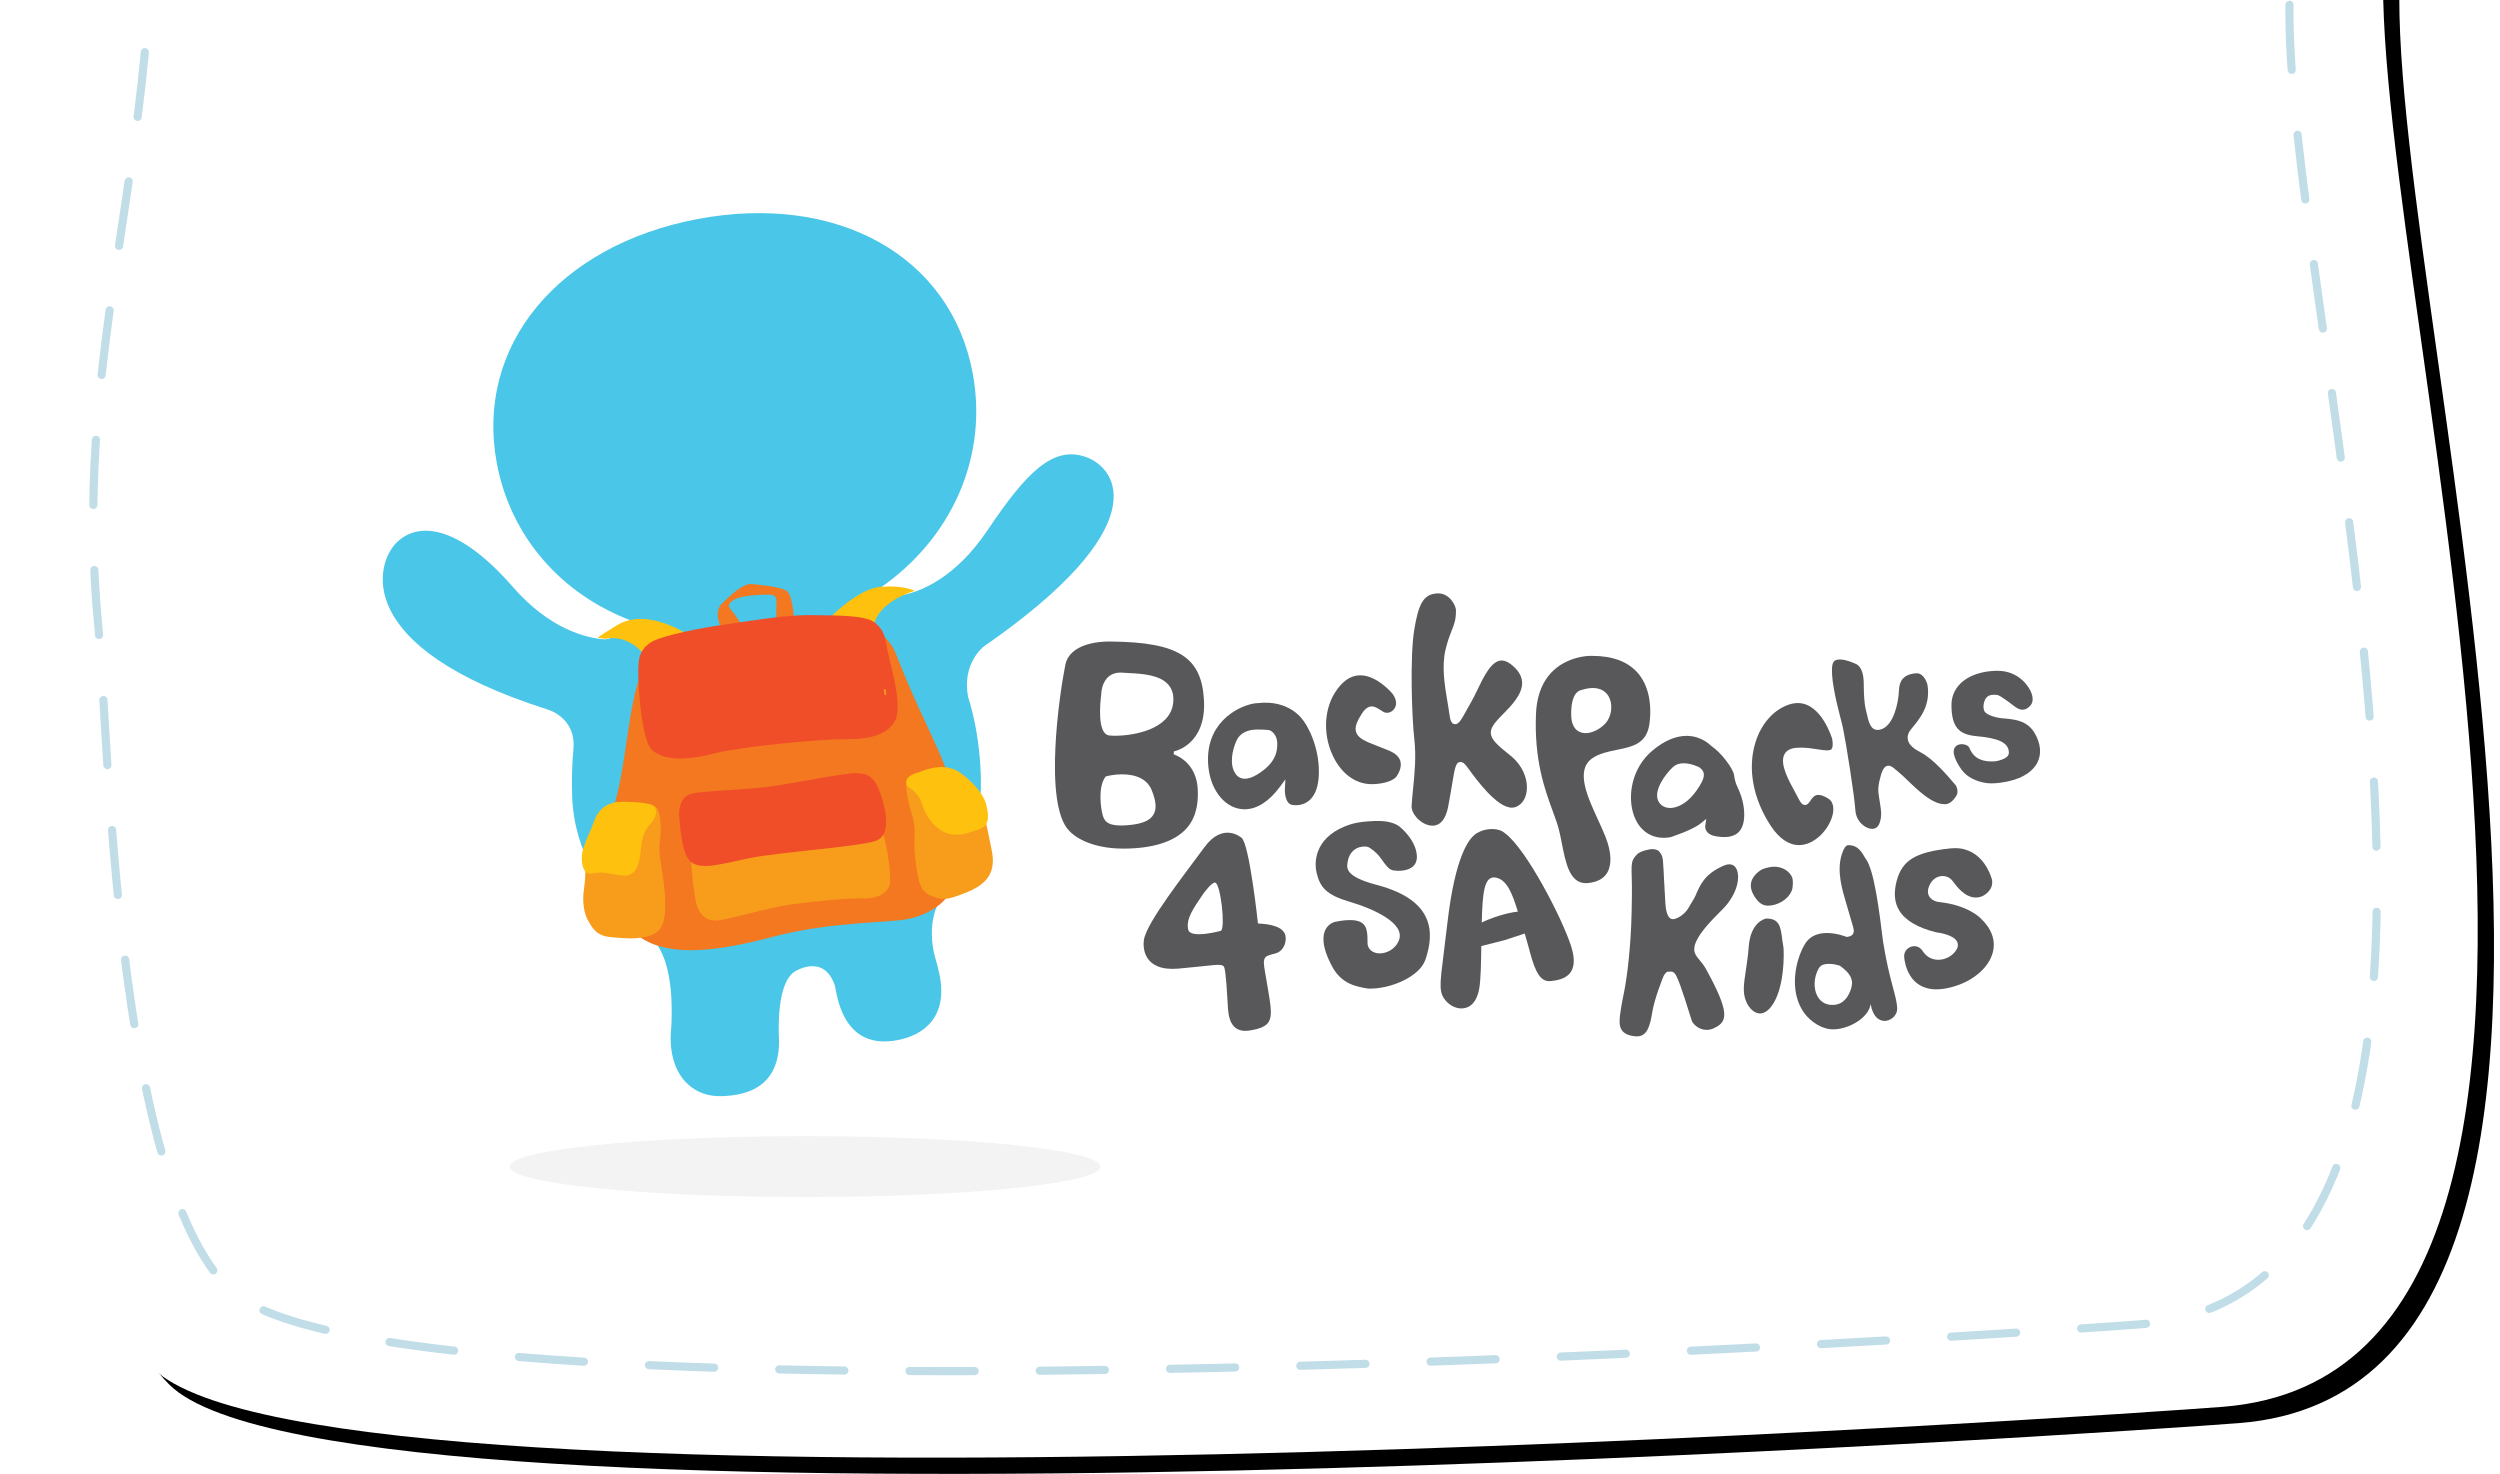 <?xml version="1.0" encoding="UTF-8"?>
<svg width="307px" height="181px" viewBox="0 0 307 181" version="1.1" xmlns="http://www.w3.org/2000/svg" xmlns:xlink="http://www.w3.org/1999/xlink">
    <!-- Generator: Sketch 49.1 (51147) - http://www.bohemiancoding.com/sketch -->
    <title>logo</title>
    <desc>Created with Sketch.</desc>
    <defs>
        <path d="M5.307,0 C5.307,34.03 -2.042,59.054 1.46,94.205 C2.768,107.337 3.491,167.011 18.833,182.071 C40.11,202.957 261.715,187.649 272.996,186.753 C331.897,182.071 288.71,41.721 292.932,6.071" id="path-1"></path>
        <filter x="-0.3%" y="-0.5%" width="101.3%" height="102.1%" filterUnits="objectBoundingBox" id="filter-2">
            <feOffset dx="2" dy="2" in="SourceAlpha" result="shadowOffsetOuter1"></feOffset>
            <feColorMatrix values="0 0 0 0 0.153   0 0 0 0 0.188   0 0 0 0 0.447  0 0 0 0.16 0" type="matrix" in="shadowOffsetOuter1"></feColorMatrix>
        </filter>
    </defs>
    <g id="inside2" stroke="none" stroke-width="1" fill="none" fill-rule="evenodd">
        <g id="inside" transform="translate(-106, 0)">
            <g id="header" transform="translate(106, -14)">
                <g id="logo">
                    <g id="bg">
                        <g id="Path-2">
                            <use fill="black" fill-opacity="1" filter="url(#filter-2)" xlink:href="#path-1"></use>
                            <use fill="#FFFFFF" fill-rule="evenodd" xlink:href="#path-1"></use>
                        </g>
                        <path d="M18.574,4.427 C18.574,35.803 8.872,58.875 12.107,91.285 C13.316,103.393 13.984,158.414 28.159,172.299 C47.818,191.557 252.569,177.443 262.992,176.616 C317.413,172.299 277.51,42.894 281.411,10.025" id="Path-2" stroke="#C0DDE8" stroke-linecap="round" stroke-linejoin="round" stroke-dasharray="8,8"></path>
                    </g>
                    <g transform="translate(47, 40)">
                        <g>
                            <g id="text" transform="translate(82.276, 46.802)" fill="#58585B">
                                <path d="M8.309,9.793 C7.665,9.793 7.134,10.001 6.728,10.411 C5.964,11.19 5.957,12.415 5.957,12.466 C5.812,13.564 5.448,17.311 6.917,17.51 C7.099,17.534 7.343,17.548 7.627,17.548 C10.085,17.548 14.36,16.718 14.778,13.608 C14.902,12.682 14.722,11.913 14.241,11.327 C13.192,10.047 10.932,9.929 9.283,9.846 C9.018,9.83 8.768,9.818 8.539,9.801 C8.46,9.795 8.382,9.793 8.309,9.793 M8.494,22.286 C7.496,22.286 6.673,22.506 6.638,22.513 L6.508,22.542 L6.432,22.653 C5.542,23.9 5.921,26.422 6.071,27.03 L6.099,27.143 C6.271,27.894 6.576,28.57 8.369,28.57 C8.689,28.57 9.059,28.549 9.467,28.508 C11.046,28.347 11.941,27.955 12.366,27.237 C12.778,26.543 12.712,25.614 12.149,24.219 C11.648,22.979 10.398,22.286 8.494,22.286 M8.677,31.407 C5.79,31.407 3.361,30.612 2.016,29.22 C-1.169,25.938 0.838,12.308 1.548,8.838 C2.093,6.179 5.817,5.974 6.943,5.974 C7.114,5.974 7.215,5.978 7.22,5.979 C15.43,6.071 18.291,7.891 18.573,13.194 C18.865,18.695 14.921,19.46 14.881,19.466 L14.855,19.829 C16.553,20.472 17.694,21.968 17.805,24.088 C17.866,25.285 17.839,27.314 16.461,28.889 C14.936,30.635 12.087,31.407 8.677,31.407" id="Fill-1"></path>
                                <path d="M25.121,16.785 C23.85,16.785 22.965,17.261 22.561,18.16 C22.038,19.329 21.689,21.039 22.4,22.154 C22.68,22.594 23.095,22.825 23.605,22.825 C24.033,22.825 24.531,22.657 25.083,22.323 C27.292,20.991 27.614,19.576 27.569,18.434 C27.542,17.722 27.211,17.156 26.664,16.882 C26.579,16.85 26.112,16.785 25.121,16.785 M23.557,26.578 C21.29,26.578 19.421,24.394 19.113,21.383 C18.58,16.148 22.511,13.996 24.664,13.591 C24.857,13.553 25.062,13.559 25.267,13.535 C28.866,13.128 30.514,15.363 30.54,15.387 C31.238,16.142 32.734,18.829 32.684,22.115 C32.63,25.693 30.685,26.08 29.854,26.08 C29.712,26.08 29.574,26.071 29.447,26.051 C28.416,25.901 28.505,24.1 28.506,24.082 L28.572,22.906 L27.876,23.848 C26.551,25.634 25.057,26.578 23.557,26.578" id="Fill-3"></path>
                                <path d="M39.163,23.494 C37.34,23.494 35.688,22.389 34.631,20.465 C33.212,17.886 33.206,14.617 34.607,12.332 C35.505,10.867 36.565,10.124 37.759,10.124 C39.834,10.124 41.691,12.346 41.708,12.37 C42.161,12.969 42.283,13.577 42.041,14.071 C41.847,14.467 41.444,14.732 41.034,14.732 C40.888,14.732 40.756,14.697 40.635,14.632 C40.482,14.545 40.343,14.458 40.215,14.374 C39.85,14.145 39.533,13.946 39.171,13.946 C38.539,13.946 38.079,14.553 37.585,15.463 C37.206,16.162 37.108,16.7 37.272,17.152 C37.547,17.909 38.49,18.275 39.922,18.827 C40.33,18.985 40.783,19.16 41.274,19.364 C42.081,19.7 42.562,20.149 42.7,20.707 C42.906,21.533 42.333,22.39 42.182,22.594 C41.609,23.261 40.134,23.494 39.163,23.494" id="Fill-5"></path>
                                <path d="M46.629,28.592 C46.003,28.592 45.282,28.236 44.744,27.665 C44.299,27.19 44.047,26.636 44.069,26.182 C44.098,25.568 44.17,24.862 44.244,24.114 C44.433,22.242 44.645,20.122 44.408,18.028 C44.095,15.304 43.848,7.932 44.391,4.546 C44.931,1.192 45.597,0.146 47.245,0.068 L47.335,0.066 C48.777,0.066 49.525,1.635 49.517,2.139 C49.522,3.301 49.313,3.828 48.997,4.618 C48.777,5.171 48.504,5.857 48.242,6.942 C47.733,9.038 48.143,11.44 48.471,13.372 C48.562,13.913 48.648,14.421 48.705,14.871 C48.784,15.482 48.908,16.131 49.416,16.131 C49.873,16.131 50.191,15.56 50.879,14.303 C51.051,13.996 51.234,13.659 51.439,13.305 C51.672,12.899 51.907,12.413 52.154,11.893 C52.922,10.296 53.876,8.307 55.125,8.307 C55.574,8.307 56.072,8.558 56.607,9.056 C57.288,9.687 57.627,10.334 57.643,11.034 C57.673,12.479 56.3,13.872 55.297,14.89 C55.037,15.152 54.803,15.389 54.623,15.597 C54.156,16.133 53.744,16.666 53.798,17.273 C53.864,18.017 54.566,18.685 56.221,19.997 C57.624,21.113 58.4,22.833 58.197,24.378 C58.078,25.296 57.619,25.97 56.906,26.276 C56.744,26.346 56.576,26.38 56.39,26.38 C54.533,26.38 52.031,22.939 51.086,21.645 L50.945,21.453 C50.636,21.03 50.383,20.768 50.078,20.768 C49.496,20.768 49.383,21.444 49.051,23.452 C48.927,24.201 48.774,25.135 48.556,26.261 C48.264,27.787 47.597,28.592 46.629,28.592" id="Fill-7"></path>
                                <path d="M64.901,11.94 C64.617,11.986 63.612,12.341 63.668,15.03 C63.71,17.013 64.921,17.227 65.439,17.227 C66.249,17.227 67.237,16.735 67.895,16.001 C68.584,15.239 68.793,13.892 68.378,12.937 C68.025,12.129 67.296,11.685 66.322,11.685 C65.894,11.685 65.417,11.77 64.901,11.94 M65.469,35.651 C63.477,35.651 62.993,33.171 62.521,30.775 C62.396,30.145 62.281,29.548 62.137,29 C61.959,28.331 61.697,27.616 61.394,26.788 C60.429,24.153 59.106,20.545 59.343,14.864 C59.637,7.819 65.735,7.739 65.994,7.739 L66.242,7.739 C68.747,7.739 70.632,8.444 71.845,9.837 C73.092,11.272 73.605,13.464 73.285,16.01 C72.969,18.528 71.248,18.878 69.255,19.283 C68.186,19.5 67.08,19.725 66.222,20.339 C64.172,21.805 65.654,25.025 66.961,27.865 C67.304,28.613 67.628,29.319 67.887,29.979 C68.611,31.823 68.682,33.386 68.084,34.378 C67.648,35.101 66.86,35.524 65.744,35.636 C65.65,35.645 65.558,35.651 65.469,35.651" id="Fill-9"></path>
                                <path d="M77.476,20.927 C76.948,20.927 76.516,21.076 76.19,21.369 C75.283,22.194 73.655,24.326 74.409,25.653 C74.685,26.138 75.199,26.417 75.816,26.417 C76.915,26.417 78.132,25.61 79.072,24.259 C80.133,22.739 80.223,22.057 79.445,21.454 L79.421,21.433 L79.391,21.421 C79.352,21.4 78.411,20.927 77.476,20.927 M75.015,30.08 C73.319,30.08 71.989,29.074 71.366,27.324 C70.54,25.006 71.064,21.528 73.648,19.364 C75.081,18.168 76.488,17.562 77.835,17.562 C79.68,17.562 80.79,18.728 80.802,18.741 L80.828,18.769 L80.861,18.793 C82.11,19.63 83.543,21.571 83.661,22.353 C83.719,22.728 83.804,23.27 84.073,23.821 C84.456,24.602 84.789,25.543 84.889,26.65 C84.963,27.483 84.92,28.621 84.299,29.311 C83.893,29.76 83.266,29.99 82.439,29.99 L82.438,29.99 C82.139,29.99 81.808,29.956 81.456,29.898 C79.994,29.654 80.121,28.658 80.128,28.617 L80.251,27.759 L79.583,28.301 C78.538,29.148 75.888,29.997 75.86,30.007 C75.6,30.05 75.299,30.08 75.015,30.08" id="Fill-11"></path>
                                <path d="M91.635,30.976 C90.389,30.976 89.194,30.161 88.181,28.624 C85.986,25.287 85.299,21.545 86.298,18.35 C86.982,16.159 88.393,14.502 90.169,13.804 C90.626,13.624 91.073,13.533 91.495,13.533 C94.422,13.533 95.71,17.906 95.721,17.95 C95.85,18.728 95.749,19.053 95.642,19.182 C95.583,19.252 95.46,19.346 95.079,19.346 C94.766,19.346 94.373,19.284 93.917,19.212 C93.31,19.116 92.619,19.008 91.868,19.008 C91.686,19.008 91.501,19.015 91.315,19.028 C90.596,19.085 90.104,19.353 89.855,19.823 C89.242,20.971 90.325,22.952 91.194,24.54 C91.356,24.837 91.508,25.113 91.632,25.358 C91.815,25.719 92.033,26.051 92.375,26.051 C92.684,26.051 92.865,25.785 93.038,25.525 C93.263,25.19 93.519,24.81 94.021,24.81 C94.349,24.81 94.763,24.964 95.243,25.268 C96.08,25.796 95.864,26.943 95.731,27.412 C95.247,29.124 93.544,30.976 91.635,30.976" id="Fill-13"></path>
                                <path d="M100.627,28.981 C99.8,28.981 98.656,28.104 98.565,26.7 C98.447,24.901 97.42,18.406 97.04,16.594 C96.949,16.166 96.808,15.624 96.649,15.019 C96.18,13.213 95.463,10.129 95.753,8.804 C95.816,8.514 95.976,8.181 96.65,8.181 C97.569,8.181 98.753,8.792 98.764,8.798 C99.597,9.395 99.601,10.609 99.602,11.785 C99.605,12.423 99.68,13.635 99.808,14.169 C99.853,14.353 99.892,14.534 99.933,14.709 C100.189,15.849 100.408,16.833 101.31,16.833 C101.488,16.833 101.677,16.79 101.888,16.7 C103.247,16.116 103.851,13.594 103.914,11.992 C103.963,10.728 104.521,10.141 105.579,9.929 L105.939,9.885 C105.995,9.879 106.049,9.875 106.101,9.875 C107.062,9.875 107.413,11.257 107.415,11.27 C107.844,13.888 106.441,15.488 105.399,16.752 C104.951,17.297 104.944,17.778 105.018,18.087 C105.159,18.678 105.721,19.143 106.612,19.608 C108.192,20.433 109.979,22.569 110.686,23.397 L110.864,23.606 C111.06,23.834 111.188,24.447 111.035,24.769 C110.83,25.198 110.249,25.957 109.618,25.957 C109.445,25.957 109.259,25.94 109.064,25.905 C107.41,25.603 105.375,23.366 104.445,22.519 C104.211,22.308 104.004,22.12 103.825,21.975 C103.721,21.89 103.624,21.808 103.532,21.73 C103.209,21.448 102.95,21.226 102.63,21.226 C102.054,21.226 101.791,21.895 101.51,23.133 C101.244,24.311 101.451,24.867 101.565,25.683 C101.687,26.577 101.892,27.363 101.505,28.346 C101.336,28.785 100.983,28.981 100.627,28.981" id="Fill-16"></path>
                                <path d="M115.251,23.397 C113.91,23.397 112.528,22.775 111.877,22.04 C111.179,21.251 110.54,20.01 110.643,19.351 C110.753,18.637 111.434,18.581 111.643,18.581 C112.07,18.581 112.46,18.775 112.567,19.04 C113.184,20.589 114.496,20.703 115.406,20.703 C115.861,20.703 116.333,20.589 116.816,20.366 C117.346,20.119 117.423,19.805 117.415,19.583 C117.376,18.348 116.035,17.835 113.432,17.598 C111.295,17.403 110.382,16.518 110.362,13.81 C110.345,11.303 112.579,9.685 115.748,9.574 C115.84,9.571 115.93,9.57 116.017,9.57 C118.735,9.57 119.857,11.677 119.869,11.691 C120.15,12.086 120.636,13.157 120.074,13.809 C119.55,14.417 119.192,14.343 118.947,14.343 C118.367,14.247 117.954,13.791 117.217,13.276 L116.865,13.03 C116.145,12.534 116.087,12.517 115.546,12.517 C114.921,12.517 114.478,12.8 114.324,13.645 C114.264,13.969 114.297,14.411 114.469,14.621 C114.815,15.046 115.86,15.347 116.709,15.415 C118.023,15.521 119.655,15.651 120.565,17.198 C121.33,18.489 121.454,19.784 120.914,20.837 C120.246,22.15 118.62,23.032 116.333,23.322 C115.956,23.37 115.591,23.397 115.251,23.397" id="Fill-18"></path>
                                <path d="M38.723,48.596 C37.237,48.35 35.46,48.033 34.305,45.872 C32.961,43.355 33.133,42.001 33.515,41.307 C33.927,40.558 34.661,40.4 34.669,40.399 C35.452,40.239 36.129,40.167 36.677,40.186 C38.513,40.253 38.654,41.277 38.654,42.713 L38.654,42.986 C38.663,43.724 39.239,44.242 40.085,44.273 C40.994,44.305 42.131,43.744 42.533,42.606 C43.256,40.567 39.435,38.808 36.445,37.93 C33.609,37.096 32.811,36.162 32.394,34.331 C32.029,32.721 32.416,29.763 36.534,28.438 C37.684,28.068 39.348,27.986 40.296,28.02 C41.834,28.077 42.537,28.665 42.546,28.672 C42.583,28.698 44.534,30.203 44.708,32.195 C44.761,32.795 44.605,33.265 44.247,33.591 C43.662,34.121 42.697,34.145 42.31,34.131 C42.137,34.126 41.967,34.108 41.81,34.083 C41.273,33.992 40.834,33.367 40.372,32.705 C39.957,32.112 39.535,31.715 38.936,31.32 C38.78,31.216 38.587,31.158 38.363,31.15 C37.349,31.114 36.455,31.728 36.237,32.931 C36.084,33.783 35.796,34.813 39.835,35.878 C46.962,37.755 46.864,41.817 45.764,45.047 C45.055,47.139 41.443,48.695 38.723,48.596" id="Fill-22"></path>
                                <path d="M71.735,54.466 C71.535,54.466 71.311,54.44 71.068,54.387 C69.359,54.021 69.505,52.766 69.769,51.139 C69.793,50.998 69.815,50.857 69.835,50.717 C69.884,50.381 69.992,49.86 70.127,49.196 C70.584,46.96 71.004,43.185 71.088,39.212 C71.104,38.484 71.112,37.819 71.121,37.212 C71.173,33.467 70.755,33.131 71.778,32.087 C72.18,31.677 73.385,31.466 73.584,31.466 C74.404,31.466 74.562,31.889 74.579,31.908 C75.032,32.403 74.927,33.261 75.019,34.157 C75.005,34.357 75.092,35.336 75.226,38.014 C75.296,39.393 75.617,40.074 76.155,40.074 C76.606,40.074 77.604,39.556 78.144,38.565 L78.202,38.455 C78.424,38.047 78.762,37.588 78.932,37.185 C79.515,35.813 80.066,34.517 82.376,33.509 C82.633,33.395 82.872,33.338 83.088,33.338 C83.502,33.338 83.806,33.549 83.991,33.968 C84.43,34.966 84.058,36.88 82.497,38.607 C81.777,39.406 78.715,42.101 78.776,43.813 C78.806,44.671 79.602,45.077 80.222,46.202 C80.6,46.89 81.072,47.747 81.59,48.879 C82.388,50.622 82.625,51.711 82.359,52.412 C82.19,52.855 81.798,53.2 81.125,53.492 C80.853,53.609 80.585,53.669 80.325,53.669 C79.302,53.669 78.662,52.963 78.484,52.575 C78.342,52.16 77.138,48.103 76.578,47.045 C76.234,46.397 75.996,46.519 75.557,46.519 C75.321,46.519 75.084,46.924 75.013,47.057 C74.966,47.151 73.911,49.76 73.631,51.444 L73.606,51.6 C73.337,53.232 72.976,54.466 71.735,54.466" id="Fill-24"></path>
                                <path d="M87.818,38.415 C87.301,38.415 86.841,38.165 86.451,37.67 C85.857,36.918 85.627,36.209 85.765,35.566 C85.994,34.512 87.133,33.944 87.145,33.938 C87.693,33.732 88.179,33.629 88.607,33.629 C89.608,33.629 90.498,34.169 90.82,34.987 C90.903,35.198 90.947,36.125 90.739,36.601 C90.239,37.743 88.937,38.415 87.818,38.415 Z" id="Fill-26"></path>
                                <path d="M86.848,51.653 C86.185,51.653 85.515,51.061 85.137,50.144 C84.702,49.079 84.863,48.023 85.104,46.423 C85.233,45.576 85.38,44.615 85.469,43.438 C85.71,40.316 87.554,40.004 87.632,39.994 L87.662,39.996 C89.217,39.996 89.407,40.99 89.585,42.612 C89.629,43.001 89.738,43.397 89.752,43.779 C89.833,45.823 89.557,48.993 88.297,50.718 C87.848,51.329 87.348,51.653 86.848,51.653" id="Fill-28"></path>
                                <path d="M108.509,48.689 C105.068,48.689 104.615,45.392 104.557,44.73 C104.521,44.283 104.704,43.976 104.868,43.799 C105.104,43.541 105.45,43.387 105.795,43.387 C106.212,43.387 106.588,43.607 106.845,44.009 C107.283,44.687 107.958,45.06 108.749,45.06 C109.698,45.06 110.634,44.506 111.035,43.713 C111.228,43.325 111.146,43.014 111.045,42.819 C110.597,41.979 108.838,41.729 108.488,41.688 C106.21,41.127 104.664,40.212 103.93,38.974 C103.353,37.998 103.256,36.819 103.636,35.372 C104.311,32.825 105.981,31.816 110.264,31.379 C110.45,31.361 110.633,31.351 110.811,31.351 C114.237,31.351 115.223,34.875 115.238,34.909 C115.269,34.978 115.757,35.997 114.656,36.926 C114.267,37.256 113.842,37.416 113.361,37.416 C111.985,37.416 110.97,36.015 110.498,35.376 C110.219,34.998 109.764,34.773 109.278,34.773 C108.701,34.773 107.957,35.111 107.597,36.061 C107.418,36.528 107.431,36.936 107.634,37.275 C107.971,37.843 108.69,37.951 108.772,37.962 C112.328,38.307 113.894,39.913 113.909,39.929 C115.299,41.224 115.824,42.681 115.438,44.154 C114.92,46.134 112.845,47.83 110.151,48.477 C109.565,48.618 109.013,48.689 108.509,48.689" id="Fill-30"></path>
                                <path d="M98.079,48.452 C97.797,49.497 97.164,50.48 95.996,50.592 C95.926,50.599 95.853,50.602 95.787,50.604 C95.039,50.619 94.432,50.317 94.027,49.732 C93.481,48.933 93.405,47.673 93.837,46.598 C94.14,45.842 94.371,45.582 95.287,45.564 C95.982,45.549 96.596,45.771 96.622,45.78 L96.667,45.797 L96.704,45.823 C97.841,46.649 98.363,47.402 98.079,48.452 M101.967,42.847 C101.489,39.025 100.907,34.271 99.896,32.731 L99.844,32.677 C99.271,31.687 98.823,30.981 97.698,30.981 C97.394,30.981 97.115,31.394 96.873,32.187 C96.259,34.198 96.938,36.463 97.486,38.281 C97.602,38.663 97.707,39.019 97.797,39.348 C97.915,39.793 98.027,40.157 98.12,40.457 C98.346,41.178 98.47,41.577 98.263,41.897 C98.102,42.146 97.807,42.213 97.564,42.243 L97.478,42.253 L97.397,42.221 C97.385,42.214 96.23,41.747 94.967,41.773 C93.783,41.798 92.912,42.245 92.382,43.105 C91.478,44.566 90.77,47.205 91.348,49.549 C91.727,51.091 92.587,52.266 93.91,53.044 C94.563,53.427 95.241,53.616 95.93,53.602 C97.69,53.565 100.197,52.258 100.436,50.487 L100.436,50.489 C100.987,53.731 103.727,52.578 103.698,51.059 C103.672,49.546 102.749,47.74 101.967,42.847" id="Fill-32"></path>
                                <path d="M52.681,40.478 C52.773,36.771 53.012,35.041 54.11,34.945 C54.156,34.941 54.2,34.942 54.245,34.945 C55.762,35.075 56.456,36.989 57.117,39.145 C55.67,39.294 53.803,39.936 52.681,40.478 M63.666,43.421 C62.583,39.997 58.136,31.408 55.531,29.516 L55.518,29.501 C54.826,28.893 53.741,29.015 53.741,29.015 L53.729,29.021 C53.671,29.024 53.619,29.02 53.555,29.025 C53.057,29.069 52.563,29.231 52.089,29.505 C51.147,30.048 49.418,32.221 48.451,40.65 C48.293,42.03 48.146,43.19 48.023,44.172 C47.5,48.287 47.393,49.144 48.353,50.182 C48.892,50.765 49.661,51.09 50.366,51.029 C51.382,50.94 52.087,50.11 52.358,48.691 C52.569,47.573 52.599,45.537 52.627,43.374 L55.456,42.657 L57.962,41.836 C58.194,42.621 58.275,42.901 58.419,43.443 C58.98,45.571 59.56,47.771 61.013,47.68 L61.196,47.667 C62.386,47.564 63.205,47.187 63.624,46.553 C64.088,45.854 64.102,44.8 63.666,43.421" id="Fill-34"></path>
                                <path d="M20.67,41.494 C20.67,41.494 16.886,42.55 16.633,41.345 C16.349,39.996 17.29,38.726 18.442,37.02 C18.585,36.81 19.587,35.45 19.971,35.589 C20.615,35.822 21.21,41.001 20.67,41.494 M28.472,41.802 C27.921,40.707 25.786,40.639 25.202,40.6 C25.202,40.6 24.144,30.769 23.182,30.079 C23.182,30.079 20.935,28.061 18.608,31.263 C16.282,34.463 11.519,40.445 11.192,42.633 C11.06,43.522 11.1,46.525 15.449,46.143 C19.8,45.759 20.78,45.436 21.042,45.946 C21.277,46.404 21.421,49.523 21.495,50.658 C21.565,51.73 21.642,54.187 24.253,53.735 C26.864,53.282 27.038,52.493 26.599,49.678 C26.159,46.863 25.792,45.491 25.977,45.011 C26.161,44.531 26.452,44.534 27.384,44.267 C28.481,43.953 28.848,42.548 28.472,41.802" id="Fill-36"></path>
                            </g>
                            <g id="icon">
                                <path d="M86.456,30.16 C82.374,28.634 79.09,31.929 74.262,39.119 C70.269,45.066 65.979,46.62 64.052,47.027 C62.807,47.065 61.864,46.738 61.864,46.738 L61.708,46.705 C61.451,46.567 61.193,46.432 60.929,46.305 C69.855,40.2 74.366,30.133 72.45,19.837 C69.758,5.387 55.749,-2.327 38.672,0.896 C21.596,4.121 11.315,16.415 14.006,30.865 C15.692,39.916 21.942,46.993 30.573,50.227 C30.016,50.723 29.494,51.247 29.004,51.796 C28.631,52.095 28.054,52.424 27.294,52.513 C24.933,52.379 20.439,51.198 15.969,46.067 C9.624,38.782 4.571,37.84 1.728,40.603 C-0.877,43.133 -3.891,53.448 20.109,61.08 L20.073,61.076 C20.073,61.076 23.782,61.958 23.415,66.006 C23.411,66.047 23.411,66.079 23.408,66.114 C23.241,67.933 23.192,69.843 23.264,71.842 C23.505,78.617 27.143,84.22 31.577,87.631 L31.59,87.644 C34.3,89.913 34.918,92.301 35.271,94.731 C35.318,95.06 35.356,95.389 35.39,95.713 C35.469,96.716 35.571,98.698 35.378,100.85 C35.378,100.85 34.905,105.326 37.935,107.514 C37.977,107.546 38.019,107.578 38.062,107.61 L38.097,107.637 L38.096,107.633 C39,108.274 40.213,108.675 41.842,108.605 C46.937,108.387 48.724,105.573 48.666,101.738 L48.67,101.738 L48.666,101.685 C48.666,101.64 48.669,101.597 48.666,101.552 L48.654,101.484 C48.59,100.228 48.432,94.627 50.624,93.291 C50.624,93.291 54.223,90.976 55.55,95.122 C55.558,95.168 55.565,95.207 55.572,95.256 C56.596,101.446 60.01,102.349 63.252,101.722 C66.33,101.125 69.561,98.96 68.316,93.409 C68.177,92.787 68.021,92.208 67.857,91.665 L67.861,91.669 C67.861,91.669 66.277,86.722 69.182,83.532 C69.257,83.452 69.227,83.418 69.121,83.418 C72.887,79.007 74.166,72.887 73.085,65.014 C72.822,63.082 72.416,61.271 71.883,59.583 C71.086,55.458 73.808,53.392 73.808,53.392 L73.808,53.391 C94.967,38.73 90.293,31.593 86.456,30.16" id="Fill-40" fill="#4AC6E8"></path>
                                <path d="M54.78,49.979 C54.78,49.979 58.31,46.306 61.077,46.073 C62.709,45.937 64.094,46.046 65.354,46.545 C65.354,46.545 60.841,47.821 60.312,50.795 L54.78,49.979 Z" id="Fill-43" fill="#FEC10E"></path>
                                <path d="M37.763,52.124 C37.763,52.124 32.588,48.456 28.782,50.77 C27.323,51.658 26.658,52.068 26.427,52.322 L27.345,52.446 C27.345,52.446 29.7,51.785 31.812,54.056 C33.973,56.376 37.615,53.576 37.763,52.124" id="Fill-45" fill="#FEC10E"></path>
                                <path d="M43.077,49.268 C42.612,48.685 42.106,48.319 43.057,47.694 C44.006,47.069 46.72,47.01 47.524,47.011 C48.33,47.014 48.35,47.68 48.35,47.68 L48.303,50.99 C46.832,51.124 45.558,51.272 44.511,51.414 C44.074,50.724 43.383,49.652 43.077,49.268 M71.061,76.339 C70.121,67.984 67.192,65.036 63.08,54.439 C61.779,51.087 59.186,50.63 52.114,50.953 C51.358,50.988 51.281,50.763 50.586,50.81 C50.487,49.477 50.279,47.304 49.749,46.695 C49.2,46.062 46.376,45.835 45.373,45.725 C44.373,45.614 43.194,46.642 41.707,48.06 C40.483,49.229 41.543,51.16 41.957,51.805 C41.474,51.892 40.569,52.213 40.569,52.213 C40.569,52.213 33.327,53.104 31.733,56.783 C30.14,60.462 29.961,67.67 28.476,72.695 C27.281,76.747 27.812,86.395 31.482,89.005 C35.152,91.613 41.044,90.855 48.041,89.005 C54.78,87.222 61.835,87.325 64.252,86.897 C66.668,86.47 72.001,84.691 71.061,76.339" id="Fill-47" fill="#F37820"></path>
                                <path d="M31.488,54.943 C31.488,54.943 31.578,53.694 33.001,52.835 C34.421,51.979 39.774,50.989 41.791,50.731 C43.806,50.469 49.026,49.494 52.563,49.537 C56.098,49.582 59.41,49.537 60.529,50.53 C61.647,51.522 61.676,52.275 62.016,54.004 C62.351,55.731 64.015,61.004 62.783,62.747 C61.849,64.071 60.209,64.789 56.9,64.769 C53.593,64.75 43.97,65.699 40.895,66.476 C39.553,66.815 34.911,68.039 32.952,65.962 C31.703,64.635 31.129,56.568 31.488,54.943" id="Fill-49" fill="#EF4E28"></path>
                                <path d="M37.792,78.113 C37.792,78.113 37.905,82.019 38.455,84.716 C38.707,85.949 39.446,87.171 41.071,87.03 C42.695,86.887 47.477,85.421 50.156,85.06 C52.834,84.699 56.985,84.268 59.027,84.325 C60.709,84.371 62.125,83.712 62.289,82.403 C62.455,81.094 61.812,76.397 60.718,74.568 C59.62,72.742 38.451,74.819 37.792,78.113" id="Fill-51" fill="#F89C1C"></path>
                                <path d="M36.391,73.88 C36.391,73.88 36.356,71.896 37.875,71.489 C39.399,71.085 44.463,71.026 47.641,70.575 C50.817,70.122 56.546,68.95 58.067,68.95 C59.589,68.95 60.28,69.421 60.887,70.864 C61.492,72.309 62.813,76.488 60.53,77.257 C58.247,78.023 48.679,78.61 44.826,79.423 C40.97,80.235 38.242,81.139 37.302,79.106 C36.558,77.503 36.421,74.381 36.391,73.88" id="Fill-53" fill="#EF4E28"></path>
                                <path d="M24.892,79.477 C24.892,79.477 24.978,81.455 24.716,83.125 C24.456,84.795 24.757,86.275 25.216,87.042 C25.693,87.836 26.146,88.945 28.089,89.091 C29.51,89.196 31.487,89.475 33.151,88.768 C34.375,88.246 34.898,86.927 34.63,83.632 C34.36,80.337 33.789,79.148 34.035,77.346 C34.278,75.544 34.053,73.514 33.565,73.111 C32.781,72.465 26.578,72.852 24.892,79.477" id="Fill-55" fill="#F89C1C"></path>
                                <path d="M29.066,72.464 C29.389,72.447 32.944,72.444 33.346,73.032 C33.613,73.425 33.791,74.143 32.92,75.096 C31.887,76.228 31.829,77.206 31.642,78.795 C31.091,83.448 28.34,80.593 25.798,81.254 C24.374,81.623 24.279,79.35 24.584,78.324 C24.991,76.967 25.552,76.035 25.955,74.843 C26.359,73.651 27.321,72.561 29.066,72.464" id="Fill-57" fill="#FEC10E"></path>
                                <path d="M64.256,70.281 C64.256,70.281 64.289,71.793 64.953,73.888 C65.63,76.018 65.075,77.015 65.411,79.567 C65.761,82.227 65.929,83.463 67.426,84.038 C68.743,84.545 69.227,84.567 71.595,83.624 C73.959,82.684 75.389,81.358 74.783,78.419 C74.164,75.418 74.017,74.27 73.307,72.528 C72.64,70.891 65.808,66.953 64.256,70.281" id="Fill-65" fill="#F89C1C"></path>
                                <path d="M65.815,68.846 C65.815,68.846 64.398,69.124 64.3,69.936 C64.199,70.746 64.777,70.519 65.692,71.657 C66.272,72.381 66.167,73.007 66.827,74.113 C67.3,74.904 68.208,76.093 69.59,76.399 C70.97,76.706 71.986,76.248 73.157,75.859 C74.329,75.47 74.554,74.659 74.118,72.84 C73.663,70.939 71.132,68.867 70.253,68.514 C69.086,68.046 67.761,68.037 65.815,68.846" id="Fill-67" fill="#FEC10E"></path>
                                <path d="M61.731,59.373 L61.727,59.373 C61.662,59.377 61.604,59.329 61.599,59.262 C61.585,59.088 61.561,58.915 61.536,58.747 C61.526,58.681 61.571,58.618 61.638,58.609 C61.699,58.6 61.767,58.644 61.777,58.711 C61.802,58.883 61.826,59.062 61.842,59.241 C61.847,59.307 61.797,59.368 61.731,59.373" id="Fill-75" fill="#F6931D"></path>
                                <ellipse id="Oval-3" fill-opacity="0.151" fill="#000000" opacity="0.32" cx="51.862" cy="117.261" rx="36.27" ry="3.739"></ellipse>
                            </g>
                        </g>
                    </g>
                </g>
            </g>
        </g>
    </g>
</svg>